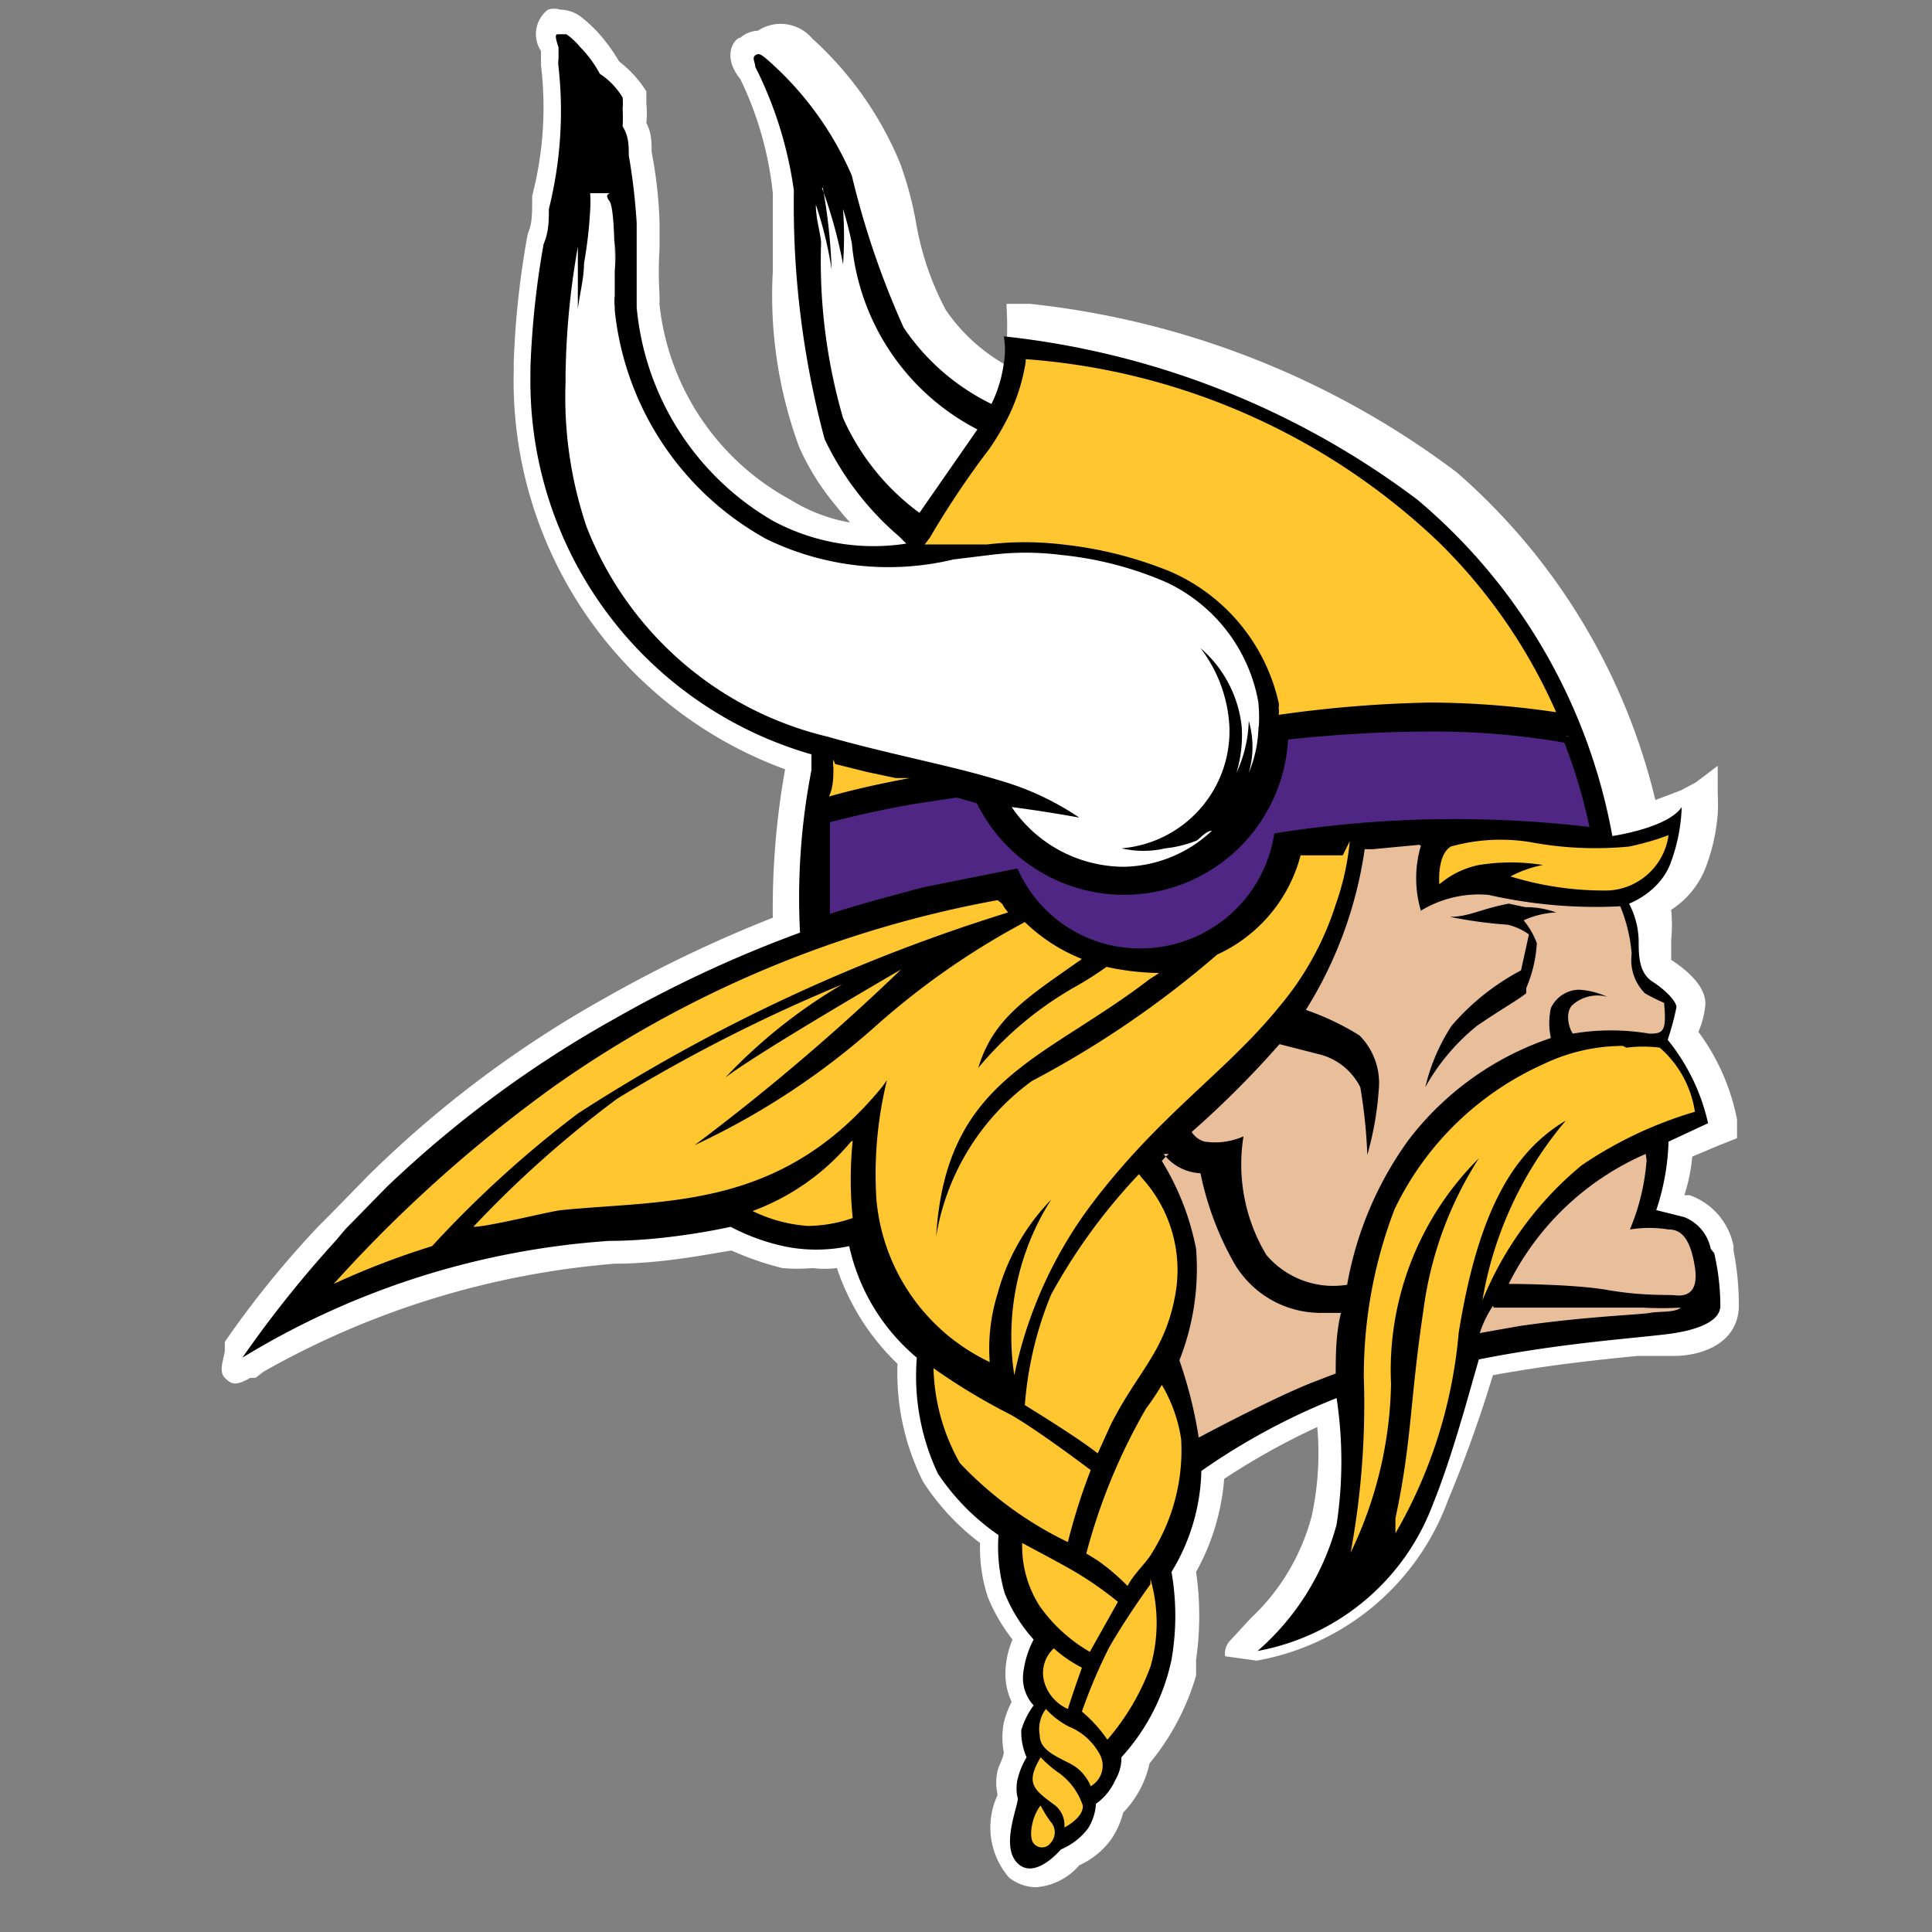 <svg xmlns="http://www.w3.org/2000/svg" id="Layer_1" data-name="Layer 1" viewBox="0 0 22 22"><rect x="0" y="0" width="22" height="22" fill="#808080" stroke="none"/><defs><style>.cls-1{fill:#fff}</style></defs><path d="M19.74 14.19a.77.77 0 0 0-.5-.58h-.06a2 2 0 0 0 .09-.44l.31-.13.2-.08v-.21a2.46 2.46 0 0 0-.44-1 1 1 0 0 0 .08-.32c0-.16-.13-.33-.39-.5v-.23a1.7 1.7 0 0 0 0-.34 1 1 0 0 0 .4-.5 2.2 2.2 0 0 0 .13-.59 2 2 0 0 0 0-.23v-.32l-.25.19-.17.09-.29.11a7.16 7.16 0 0 0-2.26-3.73 9.8 9.8 0 0 0-4.86-1.92h-.27a4 4 0 0 1 0 .53v.17a2.05 2.05 0 0 1-.69-.63 3.3 3.3 0 0 1-.34-1 4 4 0 0 0-.18-.67 3.94 3.94 0 0 0-1-1.42.47.47 0 0 0-.62-.09.32.32 0 0 0-.2.08c-.06 0-.22.2 0 .47a3.9 3.9 0 0 1 .37 1.3v.89a5 5 0 0 0 .3 2 2.8 2.8 0 0 0 .42.67l.08.1.08.09A1.9 1.9 0 0 1 9 5.69a2.88 2.88 0 0 1-1.49-2.22v-.12a4 4 0 0 1 0-.51v-.32a5 5 0 0 0-.09-.79c0-.11 0-.22-.06-.33a1 1 0 0 0 0-.22v-.14A1.3 1.3 0 0 0 7.05.7 2 2 0 0 0 6.8.36a1.6 1.6 0 0 0-.2-.18.4.4 0 0 0-.22-.07.23.23 0 0 0-.14 0 .35.35 0 0 0-.08.47v.1a.4.4 0 0 1 0 .06 4 4 0 0 1-.1 1.49v.05c0 .15 0 .27-.05.38a10 10 0 0 0-.16 1.46v.1a4.71 4.71 0 0 0 3.09 4.54 9 9 0 0 0-.14 1.69 15 15 0 0 0-1.92.92 12.5 12.5 0 0 0-2.67 2l-.47.48-.11.11a11 11 0 0 0-1.07 1.32v.09c0 .08-.08.24 0 .32s.13.09.29 0h.06l.09-.07a9.7 9.7 0 0 1 4-1.23c.56 0 1.12-.12 1.33-.15a3.4 3.4 0 0 0 .58.2 2 2 0 0 0 .34 0 1.2 1.2 0 0 0 .28 0 2.7 2.7 0 0 0 .69 1.09 2.76 2.76 0 0 0 .29 1.34 2.7 2.7 0 0 0 .65.7 1.8 1.8 0 0 0 .09.62 2 2 0 0 0 .28.48 1 1 0 0 0-.08.35.74.74 0 0 0 .07.36 1 1 0 0 0-.09.24.9.9 0 0 0 0 .33c0 .06-.05.14-.07.21a.64.64 0 0 0 0 .28.87.87 0 0 0 .13.94.5.5 0 0 0 .31.11.72.72 0 0 0 .49-.25.9.9 0 0 0 .38-.32 1 1 0 0 0 .12-.28 1.16 1.16 0 0 0 .3-.56 2.8 2.8 0 0 0 .53-1v-.18a3.5 3.5 0 0 0 0-1 2.6 2.6 0 0 0 .32-1.06 8 8 0 0 1 1.06-.59 3.4 3.4 0 0 1-.06 1 2.45 2.45 0 0 1-.7 1.18l-.24.26a.22.22 0 0 0-.05.17s.36.05.36.05a2.85 2.85 0 0 0 2.18-1.83 15 15 0 0 0 .51-1.42c.65-.12 1.24-.18 1.65-.22h.42c.24 0 .7-.1.73-.54a3.2 3.2 0 0 0-.06-.66" class="cls-1"/><path d="M19.48 14.22a.49.49 0 0 0-.3-.36l-.32-.08A2.7 2.7 0 0 0 19 13l.45-.21a2.3 2.3 0 0 0-.46-.95 3 3 0 0 0 .1-.37c0-.07-.13-.2-.27-.29s-.16-.25-.16-.44a.94.94 0 0 0-.11-.45s.36-.13.48-.48a2 2 0 0 0 .12-.62c-.16.24-.79.33-.79.33a6.52 6.52 0 0 0-2.22-3.83 9.5 9.5 0 0 0-4.71-1.86.9.9 0 0 1 0 .31 1.5 1.5 0 0 1-.14.46 2.55 2.55 0 0 1-1-.87A9.7 9.7 0 0 1 9.7 2 3.7 3.7 0 0 0 8.75.69C8.67.62 8.64.6 8.6.63s0 .08 0 .13a4.5 4.5 0 0 1 .44 1.41A10.3 10.3 0 0 0 9.39 5a3.35 3.35 0 0 0 .85 1.11l.08.08a2.42 2.42 0 0 1-1.52-.26A3.14 3.14 0 0 1 7.25 3.5v-.96a7 7 0 0 0-.09-.77c0-.11 0-.22-.07-.33a2 2 0 0 0 0-.2.7.7 0 0 0 0-.13.84.84 0 0 0-.26-.27 1.3 1.3 0 0 0-.22-.3.8.8 0 0 0-.16-.15s-.06 0-.09 0-.05 0 0 .15v.13a.3.3 0 0 0 0 .09 4.6 4.6 0 0 1-.11 1.62c0 .13 0 .26-.06.4a10 10 0 0 0-.15 1.41v.1a4.42 4.42 0 0 0 3.2 4.3v.18a7.6 7.6 0 0 0-.13 1.85A14 14 0 0 0 7 11.6a12.7 12.7 0 0 0-2.6 1.92l-.47.48-.1.12a13 13 0 0 0-1.07 1.34 9.2 9.2 0 0 1 4.18-1.33c.68 0 1.38-.16 1.38-.16a2.4 2.4 0 0 0 .6.22 1.8 1.8 0 0 0 .75 0 2.3 2.3 0 0 0 .77 1.27 2.6 2.6 0 0 0 .24 1.32 2.6 2.6 0 0 0 .69.7 1.9 1.9 0 0 0 .07.66 1.8 1.8 0 0 0 .33.53 1.1 1.1 0 0 0-.12.4.46.46 0 0 0 .12.35.9.9 0 0 0-.14.28.7.7 0 0 0 .06.31.9.9 0 0 0-.1.24.46.46 0 0 0 0 .23c0 .1-.2.55 0 .74s.49-.16.49-.16a.75.75 0 0 0 .31-.24.6.6 0 0 0 .09-.28.66.66 0 0 0 .22-.27.5.5 0 0 0 .07-.26 2.37 2.37 0 0 0 .57-1.11 2.9 2.9 0 0 0 0-1 2.3 2.3 0 0 0 .34-1.15 7.5 7.5 0 0 1 1.54-.83 4.8 4.8 0 0 1 0 1.44 2.9 2.9 0 0 1-.9 1.44 2.64 2.64 0 0 0 2-1.68c.22-.54.42-1.3.52-1.64 1-.2 1.92-.25 2.23-.3s.51-.15.52-.3a2.7 2.7 0 0 0-.07-.61Z"/><path d="M9.37 2.14a6.5 6.5 0 0 1 .1.93 4.4 4.4 0 0 0-.18-.74c0 .16.05.31.06.43a6.4 6.4 0 0 0 .25 2 2.7 2.7 0 0 0 .87 1.08l.66-.95A2.66 2.66 0 0 1 9.7 2.77a4 4 0 0 0-.1-.39 4.5 4.5 0 0 1 0 .63 5.4 5.4 0 0 0-.24-.87Zm-2.65.06a1.3 1.3 0 0 1 0 .2 5 5 0 0 1-.07.6c0 .17-.05.35-.07.52s0 .14 0 .13v-.84a9 9 0 0 0-.14 1.46v.09A4.6 4.6 0 0 0 6.68 6a3.92 3.92 0 0 0 2.75 2.39c.66.19 1.41.33 1.93.49a3.2 3.2 0 0 1 .93.43s-.38-.07-.77-.12a1.55 1.55 0 0 0 1.28.68 1.5 1.5 0 0 0 1-.41c-.06 0-.13.08-.17.11a1.3 1.3 0 0 1-.36.09 1.1 1.1 0 0 1-.5 0A1.34 1.34 0 0 0 14 8.29a1.6 1.6 0 0 0-.33-.91 1.37 1.37 0 0 1 .47.9 1.5 1.5 0 0 1-.06.52 1.5 1.5 0 0 0 .14-.59 1.05 1.05 0 0 1 0 .59 1.4 1.4 0 0 0 .11-.53.13.13 0 0 1 0 .06 1.7 1.7 0 0 0 0-.32V8a1.87 1.87 0 0 0-1.05-1.37 4 4 0 0 0-1.19-.31 3.2 3.2 0 0 0-.82 0l-.41.05a3.18 3.18 0 0 1-2.13-.23A3.37 3.37 0 0 1 7 3.53v-.79c0 .02 0 0 0 0a2 2 0 0 1 0 .35v.4c0-.01 0 0 0 0a.5.5 0 0 1 0-.12v-.23c0-.2 0-.77-.06-.85s0-.08 0-.09Z" class="cls-1"/><path d="m16.16 9.62-.53.05h-.09a4.7 4.7 0 0 1-.67 1.83 3 3 0 0 1 .61.29.77.77 0 0 1 .22.62 3.6 3.6 0 0 1-.13.74 6 6 0 0 0-.08-.77A.72.72 0 0 0 15 12l-.43-.11a11 11 0 0 1-1 1 .25.25 0 0 0 .15.11.8.8 0 0 0 .44-.06 2 2 0 0 0 .26 1.35 1 1 0 0 0 .92.34 4 4 0 0 1 .7-1.65 3.4 3.4 0 0 1 1.62-1.16.8.8 0 0 1 0-.34.36.36 0 0 1 .32-.21.9.9 0 0 1 .32.08.43.43 0 0 0-.39.09c-.09.08-.05.26 0 .33a2.6 2.6 0 0 1 .87 0c.08 0 .15 0 .17-.09s0-.22 0-.26a2 2 0 0 1-.22-.11.54.54 0 0 1-.15-.45 1.8 1.8 0 0 0-.13-.54 5.5 5.5 0 0 1-1.5-.13 1.27 1.27 0 0 0-.77.18 1.3 1.3 0 0 1 0-.74Zm1.21.71a1 1 0 0 1 .35.06 1 1 0 0 0-.37.09.9.9 0 0 1 .15.26 1.5 1.5 0 0 1-.12.51v.06c-.1.08-.25.16-.56.37a2.4 2.4 0 0 0-.59.7 2.2 2.2 0 0 1 .3-.7 2.7 2.7 0 0 1 .79-.63l.09-.41a.7.7 0 0 0-.24-.11 5 5 0 0 1-.66-.09c.22 0 .35-.09.67-.15Zm1.37 2.81a3.14 3.14 0 0 0-1.56 1.48s.73 0 1.13.07.68.05.77.06.27 0 .22-.32-.15-.43-.3-.43a1.4 1.4 0 0 0-.44 0 2.5 2.5 0 0 0 .19-.79Zm-5.43 0a.6.6 0 0 0-.08.08 3 3 0 0 1 .39 1 2.84 2.84 0 0 1-.19 1.27 5 5 0 0 1 .22.88s.84-.45 1.3-.63l.26-.1c0-.19 0-.45.06-.69h-.23a1.14 1.14 0 0 1-1-.59 3.5 3.5 0 0 1-.37-1 .56.56 0 0 1-.42-.22ZM17 14.87a1.3 1.3 0 0 0-.15.31l.45-.08c.76-.11 1.39-.13 1.49-.15s.28 0 .35-.06a4 4 0 0 1-.44 0h-1.69Z" style="fill:#e9bf9b"/><path d="M11.68 4.12a2.2 2.2 0 0 1-.19.61 3 3 0 0 1-.23.39c-.14.18-.42.57-.67 1l-.06.08h.71a3.6 3.6 0 0 1 .86 0 4.5 4.5 0 0 1 1.23.31A2.14 2.14 0 0 1 14.56 8a.13.13 0 0 1 0 .06.2.2 0 0 1 0 .08A14 14 0 0 1 16.28 8a10 10 0 0 1 1.44.11 6.2 6.2 0 0 0-1.33-1.93 7.62 7.62 0 0 0-4.71-2.09ZM9.49 8.65a.3.3 0 0 0 0 .09c0 .11 0 .22-.05.33.28-.08.6-.15.92-.21h-.16l-.33-.07-.36-.09Zm9.51.86a3 3 0 0 1-.45.13 4 4 0 0 1-1.12-.05 2.1 2.1 0 0 0-.91.05c-.16.1-.13.43-.13.43a1 1 0 0 1 .45-.22 2.3 2.3 0 0 1 .73 0 1.3 1.3 0 0 0-.37.13 3.6 3.6 0 0 0 1.12.16.73.73 0 0 0 .68-.63m-3.71.23h-.48a1.72 1.72 0 0 1-.95 1.13 11.2 11.2 0 0 1-2.11 1.44 2.74 2.74 0 0 0-1.09 1.77c.11-1.8 1.22-2 2.43-2.93l.11-.07a3 3 0 0 1-.6-.07 4 4 0 0 1-.38.24 4 4 0 0 0-1.08.91c.17-.57.57-.81 1.18-1.24a2 2 0 0 1-.65-.42 8.7 8.7 0 0 0-1.66 1.15 8.5 8.5 0 0 1-2.1 1.39 25 25 0 0 0 2.35-2s-1.59.92-2 1.23a6 6 0 0 1 1.33-1.06 18.5 18.5 0 0 0-2.56 1.3 12.4 12.4 0 0 0-1.64 1.46c.17 0 .84-.17 1-.19 1.2-.12 2.51 0 3.66-1.41l.05-.07a4.5 4.5 0 0 0-.12 1.36 2.27 2.27 0 0 0 1.29 1.85 2.1 2.1 0 0 1 .09-.78 2.46 2.46 0 0 1 .61-1.07 2.9 2.9 0 0 0-.42 2 4.9 4.9 0 0 1 .92-2c.77-1 1.5-1.46 2.1-2.2a3.4 3.4 0 0 0 .64-1.16 3 3 0 0 0 .16-.72Zm-3.93.51a12.7 12.7 0 0 0-5.05 2.12 15.8 15.8 0 0 0-2.51 2.25 9 9 0 0 1 1.12-.43 12.5 12.5 0 0 1 1.66-1.51 19.8 19.8 0 0 1 4.9-2.29.6.6 0 0 1-.07-.1Zm7.12 1.66a2.1 2.1 0 0 0-.91.21 3.44 3.44 0 0 0-1.69 1.65 5.3 5.3 0 0 0-.35 1.91 9.3 9.3 0 0 1-.15 2 4.6 4.6 0 0 0 .46-1.92 3.4 3.4 0 0 1 1-2.57 4.2 4.2 0 0 0-.63 1.72c-.16 1.07-.13 1.49-.32 2.38v.17a5.5 5.5 0 0 0 .72-2.28c.23-1.44.65-2.08 1.22-2.42a4.27 4.27 0 0 0-.95 2.05 3.9 3.9 0 0 1 1.13-1.54 4.6 4.6 0 0 1 1.29-.61 1.2 1.2 0 0 0-.4-.73 1.5 1.5 0 0 0-.38 0ZM9.69 13a2.65 2.65 0 0 1-1.12.79 1.7 1.7 0 0 0 .63.17 1.6 1.6 0 0 0 .51-.09 4.3 4.3 0 0 1 0-.88Zm3.28.37a6.6 6.6 0 0 0-1 1.37 4.1 4.1 0 0 0-.3 1.26c.29.18.64.4.83.55l.15-.33c.31-.61.61-.82.73-1.46a1.56 1.56 0 0 0-.38-1.35Zm-2.34 2.21a2.3 2.3 0 0 0 .3 1.08 4.2 4.2 0 0 0 1.23.9 7 7 0 0 1 .26-.82c-.16-.12-.63-.47-.91-.63a7 7 0 0 1-.88-.53m2.6.19a3 3 0 0 1-.18.27 6.7 6.7 0 0 0-.68 1.65l.13.08a2.5 2.5 0 0 1 .34.29c.07-.14.22-.27.28-.38a2.2 2.2 0 0 0 .33-1.29 1.7 1.7 0 0 0-.22-.62m-1.59 1.8a1.26 1.26 0 0 0 .2.72 1.8 1.8 0 0 0 .57.52l.32-.57a4 4 0 0 0-.42-.3c-.16-.1-.43-.24-.67-.37m1.46.47s-.27.37-.47.72a6 6 0 0 0-.31.73 1.6 1.6 0 0 1 .29.32 2.7 2.7 0 0 0 .49-.83 1.8 1.8 0 0 0 0-1Zm-1.1.73a.38.38 0 0 0-.1.41.48.48 0 0 0 .26.28c.07-.22.16-.47.16-.47a1.5 1.5 0 0 1-.32-.22m-.09.69a.38.38 0 0 0-.07.3c0 .17.19.24.36.33a.5.5 0 0 1 .22.25.27.27 0 0 0 .11-.35.7.7 0 0 0-.36-.33.9.9 0 0 1-.26-.2m-.06.55c-.17.29-.09.36.14.53a.29.29 0 0 1 .13.27s.22-.11.21-.25a.75.75 0 0 0-.27-.37 1.3 1.3 0 0 1-.21-.18m0 .55c-.1.12-.14.36-.08.43a.12.12 0 0 0 .19 0 .18.18 0 0 0 0-.25 1.4 1.4 0 0 1-.11-.18" style="fill:#ffc62f"/><path d="M17.84 8.38a8.7 8.7 0 0 0-1.56-.13 15 15 0 0 0-1.69.1 1.79 1.79 0 0 1-3.41.73L10.9 9l-.53.08c-.34.06-.69.14-1 .22v1.22c.25-.1 1.17-.34 1.17-.34l1-.2a1.6 1.6 0 0 0 1.45.9 1.62 1.62 0 0 0 1.59-1.32 13 13 0 0 1 3.62-.05 6.3 6.3 0 0 0-.33-1.13" style="fill:#4f2683;stroke:#000;stroke-width:.16px"/></svg>